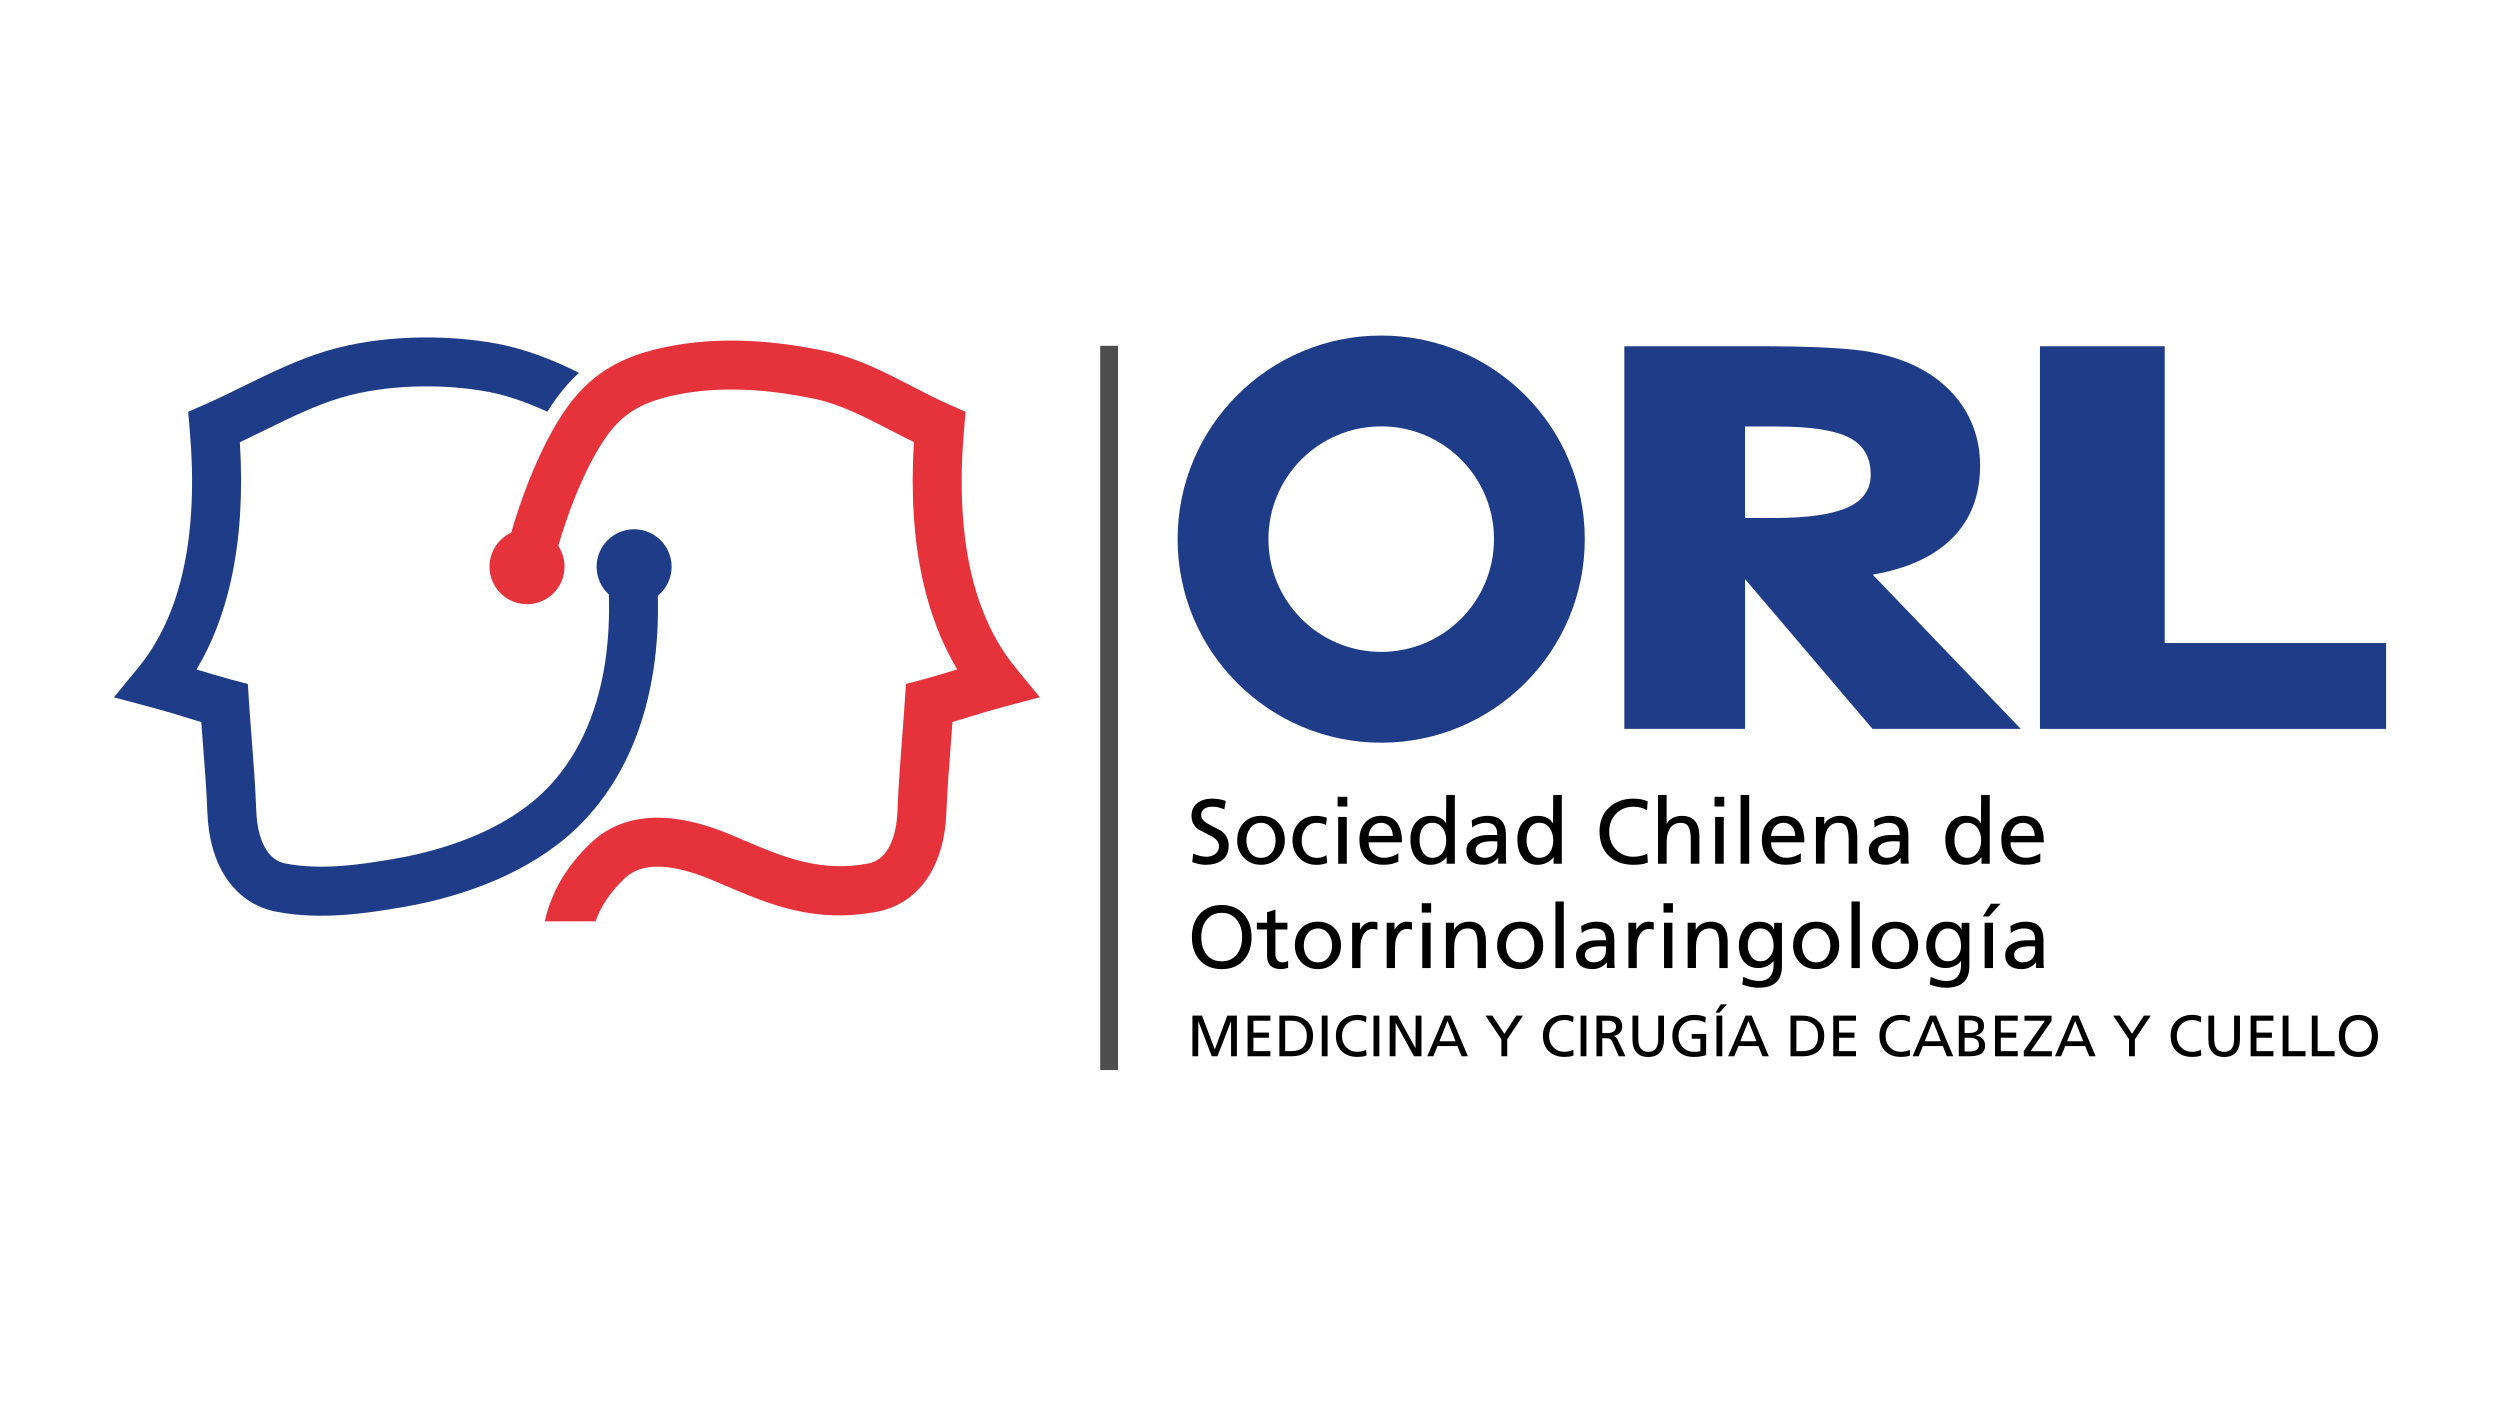 <?xml version="1.0" encoding="UTF-8"?>
<svg xmlns="http://www.w3.org/2000/svg" version="1.1" viewBox="0 0 793.28 446">
  <defs>
    <style>
      .cls-1, .cls-2 {
        fill: #1f3c88;
      }

      .cls-3 {
        fill: #4e4d4d;
      }

      .cls-4 {
        fill: #e6323b;
      }

      .cls-4, .cls-2 {
        fill-rule: evenodd;
      }
    </style>
  </defs>
  <!-- Generator: Adobe Illustrator 28.6.0, SVG Export Plug-In . SVG Version: 1.2.0 Build 709)  -->
  <g>
    <g id="Capa_1">
      <g>
        <path class="cls-1" d="M173.67,130.66c-6.46-3.03-12.95-5.24-18.76-6.33-7.37-1.38-15.74-1.98-24.1-1.65-7.78.31-15.53,1.42-22.41,3.45-8.18,2.41-16.37,6.43-24.46,10.4-2.66,1.31-5.31,2.6-7.83,3.8,1,16.11.08,30.83-2.84,43.95-2.33,10.46-5.95,19.87-10.9,28.14l.42.13c3.36,1.03,6.73,2.06,10.43,3.05l5.42,1.44.36,5.59c.23,3.61.57,7.92.9,12.2.55,7.14,1.1,14.18,1.41,22.39.21,5.48,1.38,9.62,3.22,12.48,1.55,2.41,3.64,3.83,5.99,4.29,5.68,1.1,11.6,1.2,17.39.8,5.98-.41,11.92-1.37,17.33-2.3,8.17-1.4,18.78-4.05,28.93-8.86,7.29-3.46,14.34-8.04,20.03-14.08,10.68-11.36,15.67-25.67,17.75-39.03,1.23-7.87,1.45-15.42,1.24-21.89-2.39-2.18-3.88-5.31-3.88-8.79,0-6.57,5.33-11.9,11.9-11.9s11.9,5.33,11.9,11.9c0,3.72-1.71,7.03-4.38,9.21.19,7.09-.1,15.28-1.44,23.84-2.49,16.01-8.59,33.3-21.77,47.31-7.15,7.61-15.84,13.28-24.72,17.49-11.69,5.55-23.73,8.56-32.95,10.14-5.76.99-12.14,2.02-18.91,2.49-6.96.48-14.19.35-21.34-1.04-6.53-1.27-12.17-4.98-16.15-11.16-3.27-5.09-5.33-11.87-5.65-20.33-.27-7-.83-14.33-1.41-21.78-.17-2.22-.34-4.46-.52-6.89-1.82-.54-3.7-1.12-5.58-1.69-3.38-1.03-6.75-2.07-10.46-3.05l-11.69-3.11,7.67-9.34c6.85-8.33,11.58-18.74,14.31-30.97,2.88-12.91,3.53-27.92,2.07-44.74l-.48-5.55,5.11-2.25c4.49-1.98,8.4-3.89,12.31-5.82,8.73-4.29,17.58-8.63,26.89-11.37,8.12-2.4,17.17-3.7,26.19-4.06,9.54-.38,19.11.31,27.56,1.89,8.06,1.51,17.15,4.77,25.95,9.25-2.51,2.28-4.78,4.83-6.86,7.64-1.12,1.51-2.18,3.09-3.2,4.72"></path>
        <path class="cls-4" d="M167.23,191.72c6.57,0,11.9-5.33,11.9-11.9,0-2.43-.73-4.69-1.98-6.57,1.38-4.81,3.15-10.04,5.2-15.19,3.04-7.63,6.69-14.96,10.57-20.22,2.73-3.69,5.7-6.31,9.09-8.22,3.59-2.02,7.75-3.34,12.61-4.34,7.1-1.45,14.4-1.89,21.73-1.6,7.42.3,14.92,1.37,22.3,2.92,7.97,1.67,15.88,5.76,23.76,9.84,2.51,1.3,5.02,2.59,7.59,3.84-1,16.12-.09,30.86,2.83,43.99,2.33,10.46,5.96,19.87,10.91,28.14l-.42.13c-3.37,1.03-6.73,2.06-10.43,3.05l-5.42,1.44-.37,5.59c-.23,3.61-.57,7.92-.9,12.2-.55,7.14-1.1,14.18-1.41,22.39-.21,5.48-1.38,9.62-3.22,12.48-1.55,2.41-3.63,3.83-5.98,4.29-15.36,2.99-27.66-2.27-39.55-7.36-1.63-.7-3.3-1.41-4.16-1.77-8.36-3.5-16.63-5.58-24.28-5.37-7.57.21-14.41,2.6-20.01,7.91-8.44,8-12.57,16.13-14.48,23.95-.08.34-.16.67-.24,1.01h16.11c1.54-4.39,4.35-8.99,9.32-13.7,2.58-2.44,5.91-3.55,9.73-3.65,5.22-.14,11.37,1.49,17.88,4.21,1.87.78,2.93,1.24,4.04,1.71,14.05,6.01,28.57,12.23,48.56,8.33,6.54-1.27,12.17-4.98,16.15-11.16,3.27-5.09,5.33-11.87,5.65-20.33.27-7,.83-14.33,1.41-21.78.17-2.22.35-4.46.52-6.89,1.82-.54,3.69-1.11,5.57-1.69,3.37-1.03,6.75-2.07,10.46-3.05l11.69-3.11-7.67-9.34c-6.85-8.33-11.58-18.74-14.31-30.97-2.88-12.91-3.53-27.92-2.06-44.74l.48-5.53-5.14-2.26c-3.8-1.67-7.76-3.72-11.74-5.78-8.8-4.55-17.65-9.13-27.71-11.24-8.12-1.7-16.46-2.88-24.86-3.22-8.5-.34-17.03.18-25.44,1.9-6.43,1.32-12.05,3.13-17.11,5.98-5.27,2.96-9.84,6.96-13.96,12.54-4.73,6.4-9.02,14.97-12.52,23.75-2.24,5.61-4.17,11.36-5.7,16.69-4.07,1.89-6.89,6.01-6.89,10.79,0,6.57,5.33,11.9,11.9,11.9"></path>
        <rect class="cls-3" x="349.11" y="109.73" width="5.66" height="229.81"></rect>
        <path class="cls-2" d="M438.27,235.67c35.67,0,64.6-28.93,64.6-64.6s-28.93-64.6-64.6-64.6-64.6,28.93-64.6,64.6,28.93,64.6,64.6,64.6M438.27,206.85c19.76,0,35.79-16.02,35.79-35.78s-16.03-35.78-35.79-35.78-35.78,16.02-35.78,35.78,16.03,35.78,35.78,35.78Z"></path>
        <path d="M637.95,265.25h7.68c0-1.19-.33-2.18-.99-2.97-.66-.79-1.56-1.19-2.7-1.19-1.22,0-2.19.45-2.91,1.35-.6.74-.96,1.68-1.08,2.81M647.4,270.75v2.71c-.93.32-1.53.53-1.8.6-.87.23-1.83.34-2.88.34-2.58,0-4.5-.71-5.77-2.12-1.27-1.41-1.91-3.38-1.91-5.9,0-2.23.64-4.04,1.91-5.43,1.27-1.39,2.95-2.08,5.05-2.08,2.33,0,4.03.8,5.12,2.4.95,1.4,1.42,3.4,1.42,6.01h-10.59c0,1.43.48,2.6,1.43,3.53.95.92,2.1,1.38,3.46,1.38.83,0,1.7-.16,2.6-.47.9-.31,1.56-.64,1.96-.98ZM620.17,266.59c0,1.37.31,2.6.93,3.66.75,1.3,1.81,1.95,3.17,1.95s2.53-.61,3.35-1.83c.68-1.03,1.02-2.26,1.02-3.7,0-1.51-.36-2.79-1.08-3.84-.8-1.16-1.9-1.75-3.32-1.75s-2.42.57-3.14,1.72c-.62.99-.93,2.25-.93,3.78ZM628.76,274.07v-2.09c-.47.64-1.09,1.18-1.86,1.63-.97.54-2.05.81-3.26.81-2.09,0-3.71-.83-4.86-2.5-1.01-1.47-1.51-3.32-1.51-5.53s.53-3.88,1.57-5.24c1.16-1.51,2.77-2.27,4.83-2.27,1.24,0,2.28.22,3.11.67.74.39,1.34.96,1.8,1.72l.06-9.02h2.73v21.82h-2.62ZM602.81,268.31v-1.31l-1.75-.06c-1.24,0-2.28.14-3.11.44-1.36.46-2.03,1.27-2.03,2.41,0,.74.3,1.34.9,1.8.54.41,1.16.61,1.86.61,1.32,0,2.34-.36,3.05-1.07.72-.72,1.08-1.66,1.08-2.82ZM594.84,262.61l-.14-2.33c.7-.43,1.47-.76,2.31-1.02.84-.25,1.7-.38,2.57-.38,2.08,0,3.59.5,4.54,1.51.95,1.01,1.42,2.55,1.42,4.62v6.14c0,.81.01,1.42.03,1.82.02.4.05.76.09,1.09h-2.56v-1.92c-.47.6-1.01,1.09-1.63,1.45-.91.54-1.92.81-3.02.81-1.71,0-3.01-.36-3.93-1.07-1.01-.79-1.51-1.96-1.51-3.52,0-1.68.8-2.95,2.38-3.81,1.26-.69,2.76-1.04,4.51-1.04h2.91c0-1.32-.26-2.28-.79-2.88-.58-.66-1.54-.99-2.88-.99-.76,0-1.53.14-2.31.41-.79.27-1.45.64-1.99,1.11ZM576.22,274.07v-14.84h2.65v2.36c.43-.83,1.09-1.49,1.99-1.98.9-.49,1.88-.73,2.92-.73,1.88,0,3.28.55,4.19,1.65.91,1.1,1.37,2.67,1.37,4.72v8.81h-2.73v-7.68c0-1.83-.23-3.16-.7-4.01-.47-.85-1.28-1.28-2.44-1.28-1.49,0-2.62.55-3.37,1.66-.76,1.1-1.13,2.59-1.13,4.45v6.86h-2.73ZM561.97,265.25h7.68c0-1.19-.33-2.18-.99-2.97-.66-.79-1.56-1.19-2.7-1.19-1.22,0-2.19.45-2.91,1.35-.6.74-.96,1.68-1.07,2.81ZM571.42,270.75v2.71c-.93.32-1.53.53-1.8.6-.87.23-1.83.34-2.88.34-2.58,0-4.51-.71-5.77-2.12-1.27-1.41-1.91-3.38-1.91-5.9,0-2.23.64-4.04,1.91-5.43,1.27-1.39,2.95-2.08,5.04-2.08,2.33,0,4.03.8,5.12,2.4.95,1.4,1.43,3.4,1.43,6.01h-10.59c0,1.43.47,2.6,1.42,3.53.95.92,2.1,1.38,3.46,1.38.83,0,1.7-.16,2.61-.47.9-.31,1.56-.64,1.96-.98ZM552.31,274.07v-21.82h2.73v21.82h-2.73ZM547.13,252.84v3.08h-3.09v-3.08h3.09ZM544.23,274.07v-14.84h2.73v14.84h-2.73ZM526.1,274.07v-21.82h2.74v9.11c1.1-1.65,2.71-2.47,4.83-2.47,1.88,0,3.28.55,4.19,1.65.91,1.1,1.37,2.67,1.37,4.72v8.81h-2.73v-7.68c0-1.83-.24-3.16-.7-4.01-.47-.85-1.28-1.28-2.45-1.28-1.49,0-2.62.55-3.37,1.66-.75,1.1-1.13,2.59-1.13,4.45v6.86h-2.74ZM522.84,254.29l-.23,2.82c-1.28-.76-2.68-1.13-4.19-1.13-2.33,0-4.21.75-5.64,2.24-1.44,1.49-2.15,3.39-2.15,5.7s.74,4.25,2.21,5.73c1.47,1.47,3.29,2.21,5.44,2.21.76,0,1.56-.09,2.41-.28.85-.18,1.52-.42,2.01-.71l.18,2.82c-.7.29-1.44.48-2.21.58-.78.1-1.58.14-2.41.14-3.24,0-5.83-.96-7.78-2.86-1.95-1.91-2.93-4.49-2.93-7.72s1-5.64,3.01-7.55c2.01-1.91,4.58-2.86,7.72-2.86.89,0,1.69.06,2.39.19.7.13,1.42.35,2.18.68ZM484.39,266.59c0,1.37.31,2.6.93,3.66.76,1.3,1.81,1.95,3.17,1.95s2.53-.61,3.35-1.83c.68-1.03,1.02-2.26,1.02-3.7,0-1.51-.36-2.79-1.07-3.84-.8-1.16-1.9-1.75-3.32-1.75s-2.42.57-3.14,1.72c-.62.99-.93,2.25-.93,3.78ZM492.97,274.07v-2.09c-.47.64-1.09,1.18-1.86,1.63-.97.54-2.06.81-3.26.81-2.09,0-3.71-.83-4.86-2.5-1.01-1.47-1.51-3.32-1.51-5.53s.52-3.88,1.57-5.24c1.17-1.51,2.77-2.27,4.83-2.27,1.24,0,2.28.22,3.11.67.74.39,1.34.96,1.8,1.72l.06-9.02h2.73v21.82h-2.62ZM475.11,268.31v-1.31l-1.74-.06c-1.24,0-2.28.14-3.11.44-1.36.46-2.03,1.27-2.03,2.41,0,.74.3,1.34.9,1.8.54.41,1.16.61,1.86.61,1.32,0,2.34-.36,3.05-1.07.72-.72,1.08-1.66,1.08-2.82ZM467.14,262.61l-.14-2.33c.7-.43,1.47-.76,2.31-1.02.84-.25,1.7-.38,2.57-.38,2.07,0,3.59.5,4.54,1.51.95,1.01,1.42,2.55,1.42,4.62v6.14c0,.81.01,1.42.03,1.82.02.4.05.76.09,1.09h-2.56v-1.92c-.47.6-1.01,1.09-1.63,1.45-.91.54-1.92.81-3.03.81-1.71,0-3.02-.36-3.93-1.07-1.01-.79-1.51-1.96-1.51-3.52,0-1.68.8-2.95,2.38-3.81,1.26-.69,2.76-1.04,4.51-1.04h2.91c0-1.32-.26-2.28-.78-2.88-.58-.66-1.54-.99-2.88-.99-.76,0-1.53.14-2.31.41-.78.27-1.45.64-1.99,1.11ZM450.44,266.59c0,1.37.31,2.6.93,3.66.76,1.3,1.82,1.95,3.17,1.95s2.53-.61,3.34-1.83c.68-1.03,1.02-2.26,1.02-3.7,0-1.51-.36-2.79-1.08-3.84-.8-1.16-1.9-1.75-3.32-1.75s-2.42.57-3.14,1.72c-.62.99-.93,2.25-.93,3.78ZM459.03,274.07v-2.09c-.47.64-1.09,1.18-1.86,1.63-.97.54-2.06.81-3.26.81-2.09,0-3.71-.83-4.86-2.5-1.01-1.47-1.51-3.32-1.51-5.53s.53-3.88,1.57-5.24c1.17-1.51,2.77-2.27,4.83-2.27,1.24,0,2.28.22,3.11.67.74.39,1.34.96,1.8,1.72l.06-9.02h2.73v21.82h-2.62ZM434.27,265.25h7.68c0-1.19-.33-2.18-.99-2.97-.66-.79-1.56-1.19-2.7-1.19-1.22,0-2.19.45-2.91,1.35-.6.74-.96,1.68-1.08,2.81ZM443.72,270.75v2.71c-.93.32-1.53.53-1.8.6-.87.23-1.83.34-2.88.34-2.58,0-4.5-.71-5.77-2.12-1.27-1.41-1.91-3.38-1.91-5.9,0-2.23.64-4.04,1.91-5.43,1.27-1.39,2.95-2.08,5.05-2.08,2.33,0,4.03.8,5.12,2.4.95,1.4,1.43,3.4,1.43,6.01h-10.59c0,1.43.48,2.6,1.43,3.53.95.92,2.1,1.38,3.46,1.38.83,0,1.7-.16,2.6-.47.9-.31,1.56-.64,1.96-.98ZM427.52,252.84v3.08h-3.08v-3.08h3.08ZM424.62,274.07v-14.84h2.73v14.84h-2.73ZM421.01,259.47l-.23,2.27c-1.03-.43-2.02-.64-2.97-.64-1.46,0-2.61.55-3.48,1.66-.86,1.1-1.29,2.4-1.29,3.9s.38,2.77,1.13,3.78c.89,1.19,2.16,1.77,3.81,1.77.48,0,.99-.07,1.51-.22.53-.15,1-.35,1.43-.62l.2,2.44c-.35.16-.81.3-1.4.42-.58.13-1.26.19-2.04.19-2.21,0-4.02-.75-5.44-2.24-1.42-1.49-2.13-3.33-2.13-5.53s.69-4.16,2.08-5.6c1.38-1.44,3.21-2.17,5.48-2.17.55,0,1.14.06,1.78.18.64.12,1.15.25,1.54.41ZM395.5,266.65c0,1.49.37,2.75,1.1,3.78.83,1.19,2.02,1.77,3.55,1.77s2.66-.59,3.52-1.77c.74-1.03,1.1-2.29,1.1-3.78s-.41-2.77-1.22-3.84c-.87-1.14-2.01-1.72-3.4-1.72s-2.55.55-3.39,1.64c-.84,1.1-1.26,2.4-1.26,3.91ZM392.59,266.65c0-2.29.69-4.16,2.08-5.6,1.38-1.44,3.21-2.17,5.48-2.17s4.07.72,5.45,2.17c1.39,1.44,2.08,3.31,2.08,5.6,0,2.17-.71,4.01-2.13,5.51-1.42,1.5-3.22,2.25-5.41,2.25s-4.02-.75-5.44-2.24c-1.42-1.49-2.13-3.33-2.13-5.53ZM388.92,254.14l-.41,2.68c-.8-.31-1.45-.53-1.96-.65-.51-.13-1.13-.19-1.85-.19-.97,0-1.77.18-2.39.55-.78.47-1.16,1.18-1.16,2.15,0,1.05.74,1.97,2.24,2.76,2.7,1.44,4.1,2.2,4.22,2.3,1.51,1.16,2.27,2.7,2.27,4.62,0,2.06-.73,3.61-2.18,4.65-1.28.93-3.02,1.4-5.23,1.4-.62,0-1.26-.07-1.92-.22-.66-.14-1.41-.35-2.24-.62l.29-2.7c.58.25,1.26.48,2.05.68.78.2,1.51.3,2.17.3.99,0,1.86-.25,2.62-.76.91-.6,1.37-1.45,1.37-2.56,0-1.22-.74-2.25-2.24-3.09-1.42-.74-2.82-1.47-4.22-2.21-1.51-1.06-2.27-2.5-2.27-4.3s.61-3.1,1.83-4.07c1.22-.97,2.78-1.45,4.68-1.45.68,0,1.4.06,2.15.18.76.11,1.48.3,2.18.55Z"></path>
        <path d="M645.78,301.59v-1.27l-1.69-.05c-1.2,0-2.21.14-3.02.42-1.31.45-1.97,1.23-1.97,2.34,0,.71.29,1.29.87,1.74.52.39,1.13.59,1.8.59,1.28,0,2.26-.35,2.96-1.04s1.04-1.61,1.04-2.73M638.06,296.07l-.14-2.25c.68-.41,1.42-.74,2.24-.99.82-.25,1.65-.37,2.5-.37,2.01,0,3.47.49,4.39,1.47.92.97,1.38,2.47,1.38,4.48v5.94c0,.79.01,1.38.03,1.76.02.39.05.74.08,1.06h-2.48v-1.86c-.45.59-.98,1.05-1.58,1.41-.88.53-1.86.79-2.93.79-1.65,0-2.92-.35-3.8-1.04-.97-.77-1.47-1.9-1.47-3.41,0-1.63.77-2.86,2.31-3.69,1.22-.67,2.68-1.01,4.37-1.01h2.82c0-1.28-.25-2.21-.76-2.79-.57-.64-1.49-.96-2.79-.96-.73,0-1.48.13-2.24.39-.76.27-1.4.62-1.93,1.07ZM629.21,290.8l2.51-4.03h3.07l-3.69,4.03h-1.89ZM629.75,307.17v-14.37h2.65v14.37h-2.65ZM618.06,305.03c1.2,0,2.2-.48,3-1.42.8-.95,1.2-2.1,1.2-3.45,0-1.58-.35-2.87-1.05-3.89-.75-1.11-1.8-1.66-3.16-1.66-1.24,0-2.23.58-2.98,1.74-.68,1.05-1.01,2.26-1.01,3.61s.37,2.61,1.1,3.59c.73.99,1.7,1.48,2.9,1.48ZM624.9,292.8v13.75c0,2.25-.58,3.94-1.75,5.07-1.24,1.2-3.13,1.8-5.66,1.8-.79,0-1.56-.07-2.32-.21-.76-.14-1.7-.4-2.83-.78l.28-2.45c1.03.47,1.93.8,2.69,1,.76.2,1.59.3,2.49.3,1.39,0,2.48-.44,3.27-1.32.79-.88,1.18-2.09,1.18-3.61v-1.41c-.56.72-1.28,1.26-2.16,1.65-.87.38-1.78.58-2.72.58-1.95,0-3.49-.71-4.62-2.14-1.02-1.29-1.52-2.94-1.52-4.93s.53-3.76,1.58-5.21c1.18-1.62,2.8-2.42,4.85-2.42,1.24,0,2.23.21,2.99.63.75.42,1.33,1.04,1.75,1.85l.06-2.14h2.45ZM596.84,299.99c0,1.45.36,2.67,1.07,3.66.81,1.14,1.95,1.72,3.44,1.72s2.58-.57,3.41-1.72c.71-.99,1.07-2.22,1.07-3.66s-.39-2.68-1.18-3.72c-.85-1.11-1.94-1.66-3.3-1.66s-2.47.53-3.28,1.59c-.82,1.06-1.23,2.32-1.23,3.79ZM594.03,299.99c0-2.22.67-4.02,2.01-5.42,1.34-1.4,3.11-2.1,5.31-2.1s3.94.7,5.28,2.1c1.34,1.4,2.01,3.21,2.01,5.42s-.68,3.88-2.06,5.34c-1.37,1.45-3.12,2.18-5.24,2.18s-3.9-.72-5.27-2.17c-1.37-1.45-2.06-3.23-2.06-5.36ZM587.49,307.17v-21.13h2.65v21.13h-2.65ZM571.8,299.99c0,1.45.36,2.67,1.07,3.66.81,1.14,1.95,1.72,3.44,1.72s2.58-.57,3.41-1.72c.71-.99,1.07-2.22,1.07-3.66s-.39-2.68-1.18-3.72c-.85-1.11-1.95-1.66-3.3-1.66s-2.47.53-3.28,1.59c-.82,1.06-1.23,2.32-1.23,3.79ZM568.98,299.99c0-2.22.67-4.02,2.02-5.42,1.34-1.4,3.11-2.1,5.31-2.1s3.94.7,5.28,2.1c1.34,1.4,2.01,3.21,2.01,5.42s-.68,3.88-2.06,5.34c-1.37,1.45-3.12,2.18-5.24,2.18s-3.9-.72-5.27-2.17c-1.37-1.45-2.06-3.23-2.06-5.36ZM558.59,305.03c1.2,0,2.2-.48,3-1.42.8-.95,1.2-2.1,1.2-3.45,0-1.58-.35-2.87-1.04-3.89-.75-1.11-1.8-1.66-3.16-1.66-1.24,0-2.23.58-2.99,1.74-.67,1.05-1.01,2.26-1.01,3.61s.36,2.61,1.1,3.59c.73.99,1.7,1.48,2.9,1.48ZM565.43,292.8v13.75c0,2.25-.58,3.94-1.75,5.07-1.24,1.2-3.12,1.8-5.66,1.8-.79,0-1.56-.07-2.32-.21-.76-.14-1.7-.4-2.83-.78l.28-2.45c1.03.47,1.93.8,2.69,1,.76.2,1.59.3,2.49.3,1.39,0,2.48-.44,3.27-1.32.79-.88,1.18-2.09,1.18-3.61v-1.41c-.56.72-1.28,1.26-2.16,1.65-.87.38-1.78.58-2.72.58-1.95,0-3.49-.71-4.62-2.14-1.01-1.29-1.52-2.94-1.52-4.93s.53-3.76,1.58-5.21c1.18-1.62,2.8-2.42,4.85-2.42,1.24,0,2.23.21,2.98.63.75.42,1.33,1.04,1.75,1.85l.05-2.14h2.45ZM535.51,307.17v-14.37h2.56v2.28c.41-.81,1.06-1.45,1.93-1.92.87-.47,1.82-.7,2.83-.7,1.82,0,3.18.53,4.06,1.59.88,1.06,1.32,2.59,1.32,4.58v8.54h-2.65v-7.44c0-1.77-.23-3.06-.68-3.89-.45-.83-1.24-1.24-2.36-1.24-1.45,0-2.54.54-3.27,1.6-.73,1.07-1.1,2.51-1.1,4.31v6.65h-2.65ZM530.84,286.6v2.99h-2.98v-2.99h2.98ZM528.02,307.17v-14.37h2.65v14.37h-2.65ZM516.72,307.17v-14.37h2.48v2.23c.38-.75.92-1.37,1.62-1.85.7-.48,1.43-.72,2.18-.72.34,0,.62.02.84.04.23.03.53.08.9.16v2.37c-.23-.09-.46-.16-.72-.2-.25-.04-.5-.06-.74-.06-1.19,0-2.13.53-2.85,1.58-.71,1.05-1.07,2.48-1.07,4.28v6.54h-2.65ZM509.59,301.59v-1.27l-1.69-.05c-1.2,0-2.21.14-3.01.42-1.31.45-1.97,1.23-1.97,2.34,0,.71.29,1.29.87,1.74.52.39,1.13.59,1.8.59,1.28,0,2.26-.35,2.96-1.04.69-.69,1.04-1.61,1.04-2.73ZM501.88,296.07l-.14-2.25c.68-.41,1.42-.74,2.24-.99.82-.25,1.65-.37,2.49-.37,2.01,0,3.48.49,4.4,1.47.92.97,1.38,2.47,1.38,4.48v5.94c0,.79.01,1.38.03,1.76.02.39.05.74.08,1.06h-2.48v-1.86c-.45.59-.98,1.05-1.58,1.41-.89.53-1.86.79-2.93.79-1.65,0-2.92-.35-3.8-1.04-.98-.77-1.47-1.9-1.47-3.41,0-1.63.77-2.86,2.31-3.69,1.22-.67,2.68-1.01,4.37-1.01h2.82c0-1.28-.25-2.21-.76-2.79-.56-.64-1.49-.96-2.79-.96-.73,0-1.48.13-2.24.39-.76.27-1.4.62-1.93,1.07ZM493.56,307.17v-21.13h2.65v21.13h-2.65ZM477.87,299.99c0,1.45.36,2.67,1.07,3.66.81,1.14,1.95,1.72,3.44,1.72s2.58-.57,3.41-1.72c.71-.99,1.07-2.22,1.07-3.66s-.39-2.68-1.18-3.72c-.85-1.11-1.94-1.66-3.3-1.66s-2.46.53-3.28,1.59c-.82,1.06-1.23,2.32-1.23,3.79ZM475.06,299.99c0-2.22.67-4.02,2.01-5.42,1.34-1.4,3.11-2.1,5.31-2.1s3.94.7,5.28,2.1c1.34,1.4,2.01,3.21,2.01,5.42s-.68,3.88-2.06,5.34c-1.37,1.45-3.12,2.18-5.24,2.18s-3.9-.72-5.27-2.17c-1.37-1.45-2.06-3.23-2.06-5.36ZM458.8,307.17v-14.37h2.56v2.28c.41-.81,1.06-1.45,1.93-1.92.87-.47,1.81-.7,2.83-.7,1.82,0,3.18.53,4.06,1.59s1.32,2.59,1.32,4.58v8.54h-2.65v-7.44c0-1.77-.23-3.06-.68-3.89-.45-.83-1.24-1.24-2.37-1.24-1.45,0-2.54.54-3.27,1.6-.73,1.07-1.1,2.51-1.1,4.31v6.65h-2.65ZM454.12,286.6v2.99h-2.98v-2.99h2.98ZM451.31,307.17v-14.37h2.65v14.37h-2.65ZM440.01,307.17v-14.37h2.48v2.23c.38-.75.92-1.37,1.62-1.85.7-.48,1.43-.72,2.18-.72.34,0,.62.02.84.04.23.03.53.08.9.16v2.37c-.23-.09-.46-.16-.72-.2-.25-.04-.5-.06-.75-.06-1.18,0-2.13.53-2.84,1.58-.71,1.05-1.07,2.48-1.07,4.28v6.54h-2.65ZM429.05,307.17v-14.37h2.48v2.23c.37-.75.92-1.37,1.62-1.85.7-.48,1.43-.72,2.18-.72.34,0,.62.02.84.04.23.03.53.08.9.16v2.37c-.23-.09-.46-.16-.72-.2-.25-.04-.5-.06-.74-.06-1.19,0-2.13.53-2.85,1.58-.71,1.05-1.07,2.48-1.07,4.28v6.54h-2.65ZM413.7,299.99c0,1.45.36,2.67,1.07,3.66.81,1.14,1.95,1.72,3.44,1.72s2.58-.57,3.41-1.72c.72-.99,1.07-2.22,1.07-3.66s-.39-2.68-1.18-3.72c-.85-1.11-1.95-1.66-3.3-1.66s-2.46.53-3.28,1.59c-.81,1.06-1.22,2.32-1.22,3.79ZM410.88,299.99c0-2.22.67-4.02,2.02-5.42,1.34-1.4,3.11-2.1,5.31-2.1s3.94.7,5.28,2.1c1.34,1.4,2.01,3.21,2.01,5.42s-.68,3.88-2.06,5.34c-1.37,1.45-3.12,2.18-5.24,2.18s-3.9-.72-5.27-2.17c-1.37-1.45-2.06-3.23-2.06-5.36ZM408.51,292.8v2.14h-3.8v7.86c0,.81.21,1.44.62,1.89.41.45.95.68,1.61.68.4,0,.73-.04,1-.13.27-.09.54-.21.8-.38v2.25c-.38.11-.75.21-1.13.28-.38.07-.75.11-1.13.11-1.43,0-2.52-.34-3.28-1.01-.76-.68-1.14-1.73-1.14-3.16v-8.39h-3.24v-2.14h3.24v-3.33l2.65-.85v4.18h3.8ZM378.2,297.34c0-2.99.83-5.41,2.48-7.27,1.73-1.93,4.06-2.9,6.99-2.9s5.23.97,6.96,2.9c1.67,1.88,2.51,4.3,2.51,7.27s-.84,5.5-2.52,7.37c-1.68,1.87-4,2.8-6.94,2.8s-5.26-.93-6.95-2.79c-1.68-1.86-2.52-4.32-2.52-7.38ZM381.18,297.34c0,2.16.51,3.94,1.52,5.33,1.15,1.58,2.8,2.37,4.96,2.37s3.76-.79,4.93-2.37c1.03-1.41,1.55-3.18,1.55-5.33s-.53-3.94-1.61-5.35c-1.18-1.56-2.81-2.34-4.87-2.34s-3.69.78-4.88,2.34c-1.07,1.41-1.61,3.19-1.61,5.35Z"></path>
        <path d="M675.57,335.17v-5.4l-5.04-7.5h2.16l3.84,5.78,3.76-5.78h2.16s-5.02,7.5-5.02,7.5v5.4h-1.85ZM476.4,335.17v-5.4l-5.04-7.5h2.16l3.84,5.78,3.76-5.78h2.16s-5.02,7.5-5.02,7.5v5.4h-1.85ZM742.15,328.72c0-1.96.54-3.55,1.63-4.77,1.13-1.27,2.66-1.9,4.58-1.9s3.43.63,4.56,1.9c1.1,1.23,1.64,2.82,1.64,4.77s-.55,3.61-1.65,4.83c-1.1,1.23-2.62,1.84-4.56,1.84s-3.45-.61-4.56-1.83c-1.1-1.22-1.65-2.83-1.65-4.84ZM744.11,328.72c0,1.42.33,2.58,1,3.49.75,1.03,1.84,1.55,3.25,1.55s2.47-.52,3.23-1.55c.68-.92,1.02-2.09,1.02-3.49s-.35-2.59-1.05-3.51c-.78-1.02-1.84-1.53-3.2-1.53s-2.42.51-3.2,1.53c-.7.93-1.05,2.09-1.05,3.51ZM733.56,335.17v-12.9h1.85v11.27h5.39v1.63h-7.24ZM724.32,335.17v-12.9h1.85v11.27h5.39v1.63h-7.24ZM714.15,335.17v-12.9h7.23v1.62h-5.38v3.77h4.9v1.63h-4.9v4.25h5.38v1.63h-7.23ZM710.76,322.27v7.56c0,1.8-.43,3.17-1.3,4.13-.87.95-2.1,1.43-3.71,1.43s-2.84-.48-3.71-1.43c-.87-.96-1.3-2.33-1.3-4.13v-7.56h1.85v7.32c0,1.32.23,2.32.68,3.01.52.78,1.34,1.16,2.48,1.16s1.96-.38,2.47-1.15c.46-.68.69-1.69.69-3.03v-7.32h1.85ZM698.49,322.6l-.15,1.79c-.81-.48-1.7-.72-2.66-.72-1.48,0-2.67.47-3.59,1.42-.91.95-1.37,2.16-1.37,3.62s.47,2.7,1.4,3.64c.94.94,2.09,1.4,3.46,1.4.48,0,.99-.06,1.53-.18.54-.12.97-.27,1.28-.45l.11,1.79c-.44.18-.91.31-1.4.37-.49.06-1,.09-1.54.09-2.06,0-3.7-.6-4.94-1.82-1.24-1.21-1.86-2.85-1.86-4.91s.64-3.58,1.91-4.79c1.28-1.21,2.91-1.82,4.91-1.82.57,0,1.07.04,1.52.12.44.08.91.23,1.39.43ZM661.04,330.4l-2.56-6.4-2.57,6.4h5.13ZM652.07,335.17l5.51-12.9h1.94l5.45,12.9h-2.01s-1.31-3.25-1.31-3.25h-6.32l-1.33,3.25h-1.93ZM642.17,335.17v-1.66l6.69-9.61h-6.47v-1.62h8.59v1.67s-6.66,9.6-6.66,9.6h6.77v1.63h-8.93ZM633.04,335.17v-12.9h7.22v1.62h-5.38v3.77h4.9v1.63h-4.9v4.25h5.38v1.63h-7.22ZM623.39,323.79v3.99h1.02c1.1,0,1.87-.11,2.33-.32.65-.3.98-.88.98-1.75,0-.7-.26-1.21-.78-1.53-.42-.26-.95-.39-1.61-.39h-1.94ZM623.39,329.29v4.36h1.39c.97,0,1.7-.13,2.2-.39.64-.33.96-.9.96-1.7,0-.9-.36-1.53-1.07-1.89-.52-.26-1.27-.39-2.27-.39h-1.2ZM621.54,335.17v-12.9h3.49c1.44,0,2.53.24,3.27.72.84.54,1.26,1.39,1.26,2.53,0,.85-.24,1.53-.72,2.05-.43.46-1.08.79-1.94,1.02.9.1,1.62.42,2.17.98.55.56.82,1.28.82,2.16,0,1.28-.49,2.2-1.46,2.75-.8.45-1.95.68-3.46.68h-3.44ZM615.87,330.4l-2.56-6.4-2.57,6.4h5.13ZM606.89,335.17l5.51-12.9h1.94l5.45,12.9h-2.01s-1.31-3.25-1.31-3.25h-6.32l-1.33,3.25h-1.93ZM606.08,322.6l-.15,1.79c-.81-.48-1.7-.72-2.66-.72-1.48,0-2.67.47-3.58,1.42-.91.95-1.37,2.16-1.37,3.62s.47,2.7,1.4,3.64c.94.94,2.09,1.4,3.46,1.4.48,0,.99-.06,1.54-.18.54-.12.97-.27,1.27-.45l.11,1.79c-.45.18-.91.31-1.4.37-.49.06-1,.09-1.53.09-2.06,0-3.7-.6-4.94-1.82-1.24-1.21-1.86-2.85-1.86-4.91s.64-3.58,1.91-4.79c1.28-1.21,2.91-1.82,4.91-1.82.57,0,1.07.04,1.52.12.44.08.9.23,1.39.43ZM581.71,335.17v-12.9h7.22v1.62h-5.38v3.77h4.9v1.63h-4.9v4.25h5.38v1.63h-7.22ZM570.01,323.89v9.65h1.94c1.61,0,2.84-.4,3.68-1.2.84-.8,1.26-2.02,1.26-3.66,0-1.48-.44-2.64-1.32-3.5-.88-.86-2.01-1.29-3.39-1.29h-2.16ZM568.16,335.17v-12.9h3.81c1.97,0,3.6.56,4.88,1.68,1.33,1.17,2,2.72,2,4.66,0,2.13-.6,3.76-1.81,4.88-1.21,1.12-2.9,1.68-5.06,1.68h-3.81ZM557.35,330.4l-2.56-6.4-2.57,6.4h5.13ZM548.37,335.17l5.51-12.9h1.94l5.45,12.9h-2.01s-1.31-3.25-1.31-3.25h-6.32l-1.33,3.25h-1.93ZM544.36,321.33l1.64-2.64h2.01l-2.42,2.64h-1.24ZM544.65,335.17v-12.9h1.85v12.9h-1.85ZM541.26,322.69l-.15,1.87c-.47-.31-.98-.53-1.52-.67-.54-.14-1.22-.21-2.03-.21-1.46,0-2.66.48-3.57,1.43-.92.96-1.38,2.16-1.38,3.61s.47,2.7,1.4,3.64c.94.94,2.09,1.4,3.46,1.4.54,0,.99-.03,1.33-.08.34-.07.59-.12.74-.15v-3.92h-2.72v-1.52h4.56v6.71c-.44.15-.99.28-1.63.4-.65.12-1.41.18-2.3.18-2.06,0-3.71-.6-4.94-1.82-1.24-1.21-1.86-2.85-1.86-4.91s.64-3.58,1.91-4.79c1.28-1.21,2.91-1.82,4.91-1.82.84,0,1.57.06,2.2.18.38.08.91.23,1.59.46ZM528.01,322.27v7.56c0,1.8-.44,3.17-1.3,4.13-.87.95-2.1,1.43-3.71,1.43s-2.84-.48-3.7-1.43c-.87-.96-1.3-2.33-1.3-4.13v-7.56h1.85v7.32c0,1.32.23,2.32.69,3.01.51.78,1.34,1.16,2.47,1.16s1.96-.38,2.48-1.15c.46-.68.68-1.69.68-3.03v-7.32h1.85ZM508.42,323.89v3.92h1.57c.87,0,1.56-.18,2.05-.53.49-.36.74-.85.74-1.48,0-.59-.22-1.06-.67-1.4-.44-.34-1.09-.51-1.92-.51h-1.77ZM506.57,335.17v-12.9h3.16c1.58,0,2.73.19,3.46.57,1.03.54,1.55,1.51,1.55,2.92,0,.76-.25,1.41-.74,1.94-.49.53-1.13.86-1.92,1,.28.12.51.28.69.47.18.19.37.48.57.86l2.44,5.14h-2.11l-1.98-4.47c-.26-.57-.56-.93-.92-1.09-.25-.11-.66-.17-1.24-.17h-1.11v5.73h-1.85ZM501.54,335.17v-12.9h1.85v12.9h-1.85ZM499.31,322.6l-.15,1.79c-.81-.48-1.7-.72-2.66-.72-1.48,0-2.67.47-3.59,1.42-.91.95-1.37,2.16-1.37,3.62s.47,2.7,1.4,3.64c.94.94,2.09,1.4,3.46,1.4.48,0,.99-.06,1.53-.18.54-.12.97-.27,1.28-.45l.11,1.79c-.45.18-.91.31-1.4.37-.49.06-1,.09-1.53.09-2.06,0-3.7-.6-4.94-1.82-1.24-1.21-1.86-2.85-1.86-4.91s.64-3.58,1.91-4.79c1.28-1.21,2.91-1.82,4.91-1.82.56,0,1.07.04,1.51.12.44.08.9.23,1.39.43ZM461.87,330.4l-2.56-6.4-2.57,6.4h5.13ZM452.89,335.17l5.5-12.9h1.94l5.45,12.9h-2.01s-1.31-3.25-1.31-3.25h-6.32l-1.33,3.25h-1.93ZM440.95,335.17v-12.9h2.52s5.69,10.36,5.69,10.36l.04-10.36h1.85v12.9h-2.36l-5.84-10.61-.04,10.61h-1.85ZM435.83,335.17v-12.9h1.85v12.9h-1.85ZM433.6,322.6l-.15,1.79c-.81-.48-1.7-.72-2.66-.72-1.48,0-2.67.47-3.59,1.42-.91.95-1.37,2.16-1.37,3.62s.47,2.7,1.4,3.64c.94.94,2.09,1.4,3.46,1.4.48,0,.99-.06,1.54-.18.54-.12.97-.27,1.28-.45l.11,1.79c-.44.18-.91.31-1.4.37-.49.06-1,.09-1.53.09-2.06,0-3.7-.6-4.94-1.82-1.24-1.21-1.86-2.85-1.86-4.91s.64-3.58,1.91-4.79c1.28-1.21,2.91-1.82,4.91-1.82.57,0,1.07.04,1.52.12.44.08.91.23,1.39.43ZM419.41,335.17v-12.9h1.85v12.9h-1.85ZM407.8,323.89v9.65h1.94c1.61,0,2.84-.4,3.67-1.2.84-.8,1.26-2.02,1.26-3.66,0-1.48-.44-2.64-1.32-3.5-.88-.86-2.01-1.29-3.39-1.29h-2.16ZM405.96,335.17v-12.9h3.81c1.97,0,3.6.56,4.88,1.68,1.33,1.17,1.99,2.72,1.99,4.66,0,2.13-.6,3.76-1.81,4.88-1.21,1.12-2.9,1.68-5.06,1.68h-3.81ZM395.88,335.17v-12.9h7.23v1.62h-5.38v3.77h4.9v1.63h-4.9v4.25h5.38v1.63h-7.23ZM378.37,335.17v-12.9h3.04s4.06,10.72,4.06,10.72l3.97-10.72h3.04s0,12.9,0,12.9h-1.85v-11.16l-4.31,11.16h-1.81l-4.27-11.16-.04,11.16h-1.85Z"></path>
        <path class="cls-1" d="M553.72,164.36h9.18c10.66,0,18.44-1.11,23.34-3.32,4.91-2.22,7.36-5.69,7.36-10.4,0-5.53-2.28-9.47-6.89-11.81-4.57-2.34-12.26-3.5-23.09-3.5h-9.9v29.04ZM515.42,231.29v-121.42h42.79c17.03,0,28.92.62,35.62,1.87,6.7,1.24,12.5,3.34,17.38,6.26,5.48,3.31,9.72,7.56,12.68,12.68,2.96,5.15,4.42,10.82,4.42,17.01,0,9.4-2.89,17.04-8.69,22.93-5.81,5.89-14.28,9.79-25.39,11.72l46.99,48.95h-47.05l-40.44-47.53v47.53h-38.3Z"></path>
        <polygon class="cls-1" points="647.3 231.29 647.3 109.87 686.89 109.87 686.89 204.04 757.14 204.04 757.14 231.29 647.3 231.29"></polygon>
      </g>
    </g>
  </g>
</svg>

